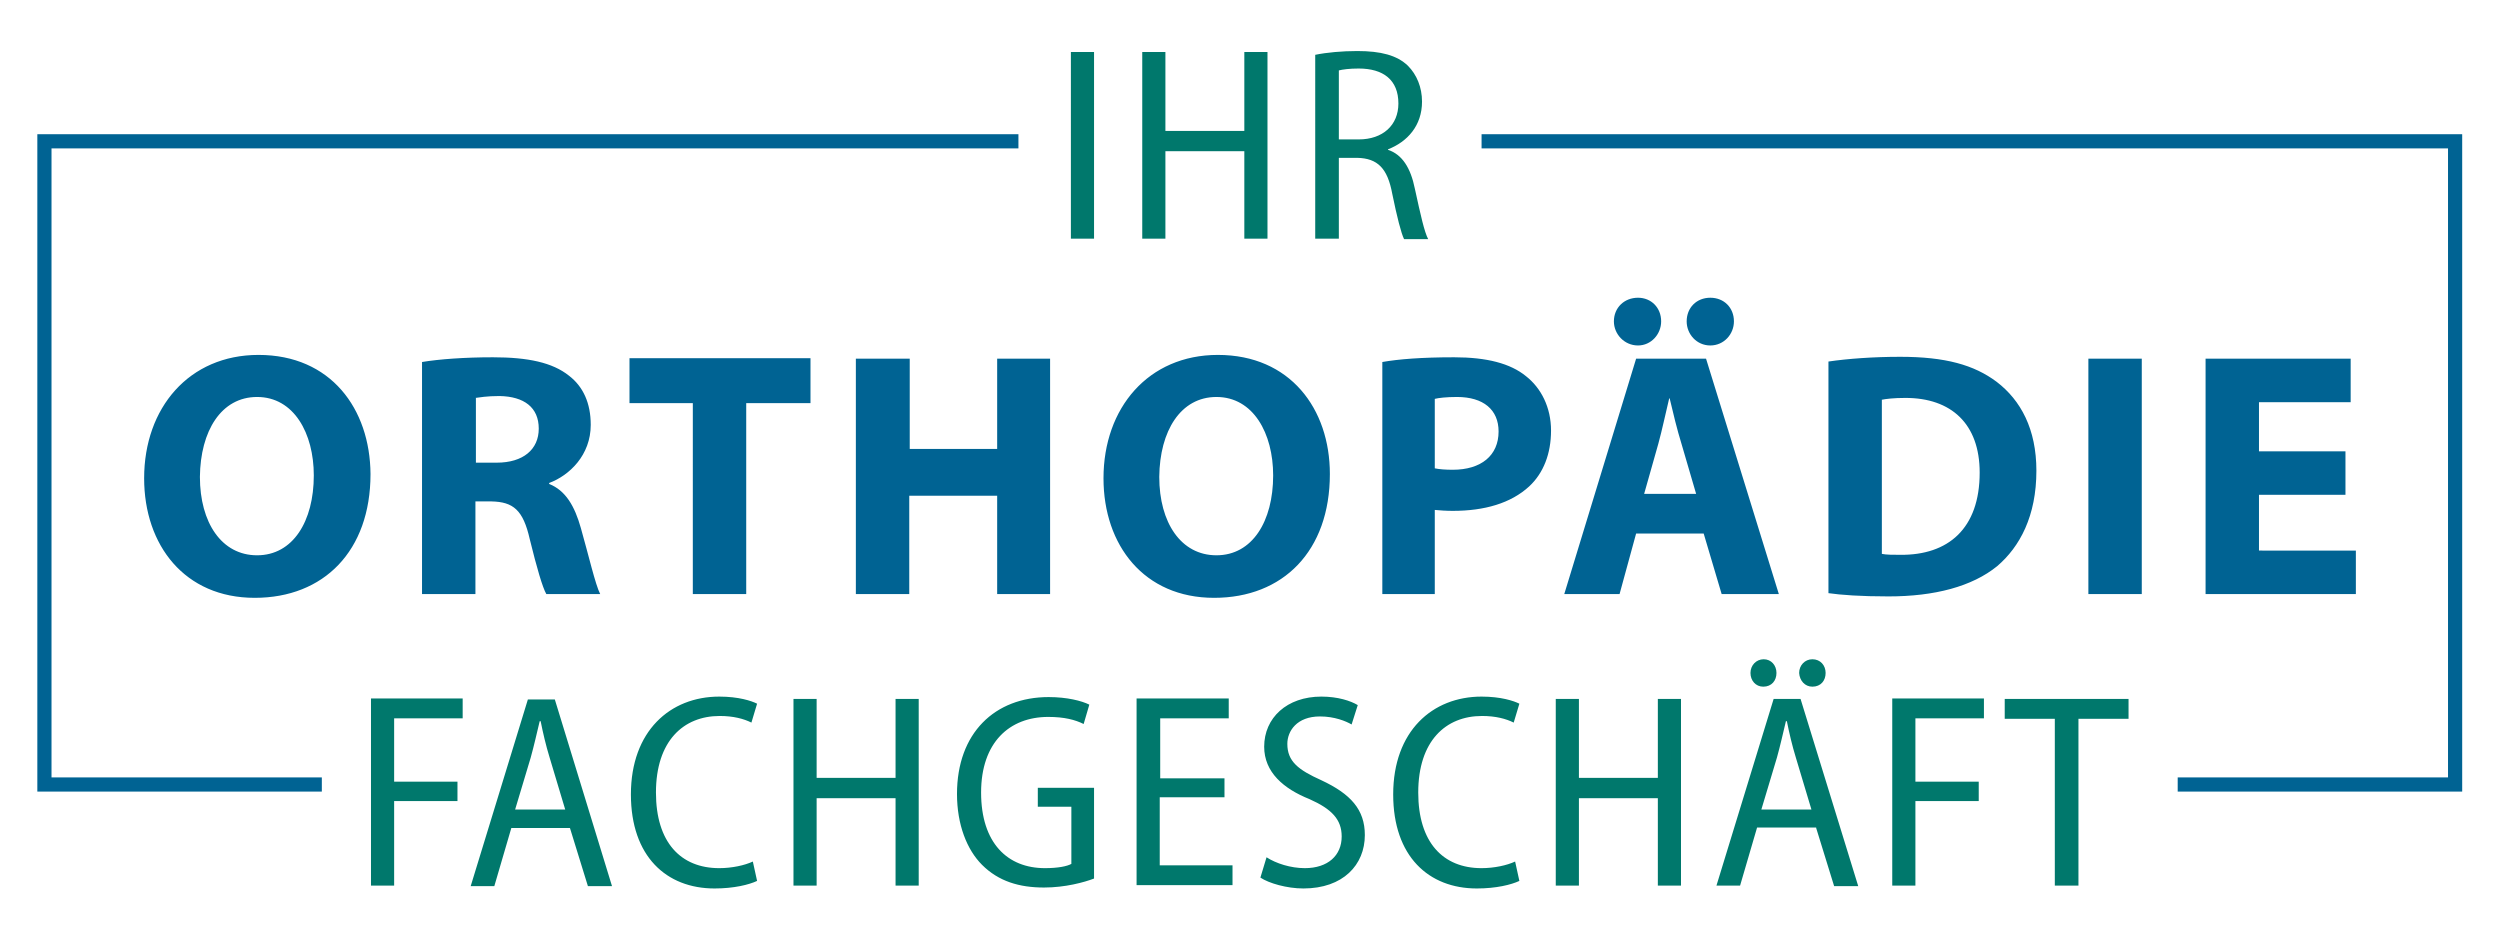 <?xml version="1.0" encoding="utf-8"?>
<!-- Generator: Adobe Illustrator 26.3.1, SVG Export Plug-In . SVG Version: 6.00 Build 0)  -->
<svg version="1.1" id="Ebene_1" xmlns="http://www.w3.org/2000/svg" xmlns:xlink="http://www.w3.org/1999/xlink" x="0px" y="0px"
	 viewBox="0 0 529 199" style="enable-background:new 0 0 529 199;" xml:space="preserve">
<style type="text/css">
	.st0{fill:#006393;}
	.st1{fill:#00786C;}
	.st2{fill:none;}
</style>
<path class="st0" d="M496.3,95.5H478V85.1h19.4v-9.2h-30.7v49.8h31.8v-9.2H478v-11.8h18.3V95.5z M441.9,125.7h11.3V75.9h-11.3V125.7
	z M398.1,84.6c1-0.2,2.6-0.4,5.1-0.4c9.7,0,15.7,5.5,15.7,15.8c0,11.9-6.7,17.5-16.8,17.4c-1.4,0-3,0-3.9-0.2V84.6z M386.8,125.5
	c2.8,0.4,6.9,0.7,12.8,0.7c9.8,0,17.7-2.1,23-6.4c4.8-4.1,8.3-10.6,8.3-20.2c0-8.8-3.3-14.9-8.4-18.8c-4.8-3.6-10.9-5.3-20.4-5.3
	c-5.7,0-11.1,0.4-15.2,1V125.5z M361.9,73.1c2.9,0,5-2.4,5-5.1c0-2.9-2.1-5-5-5c-2.9,0-5,2.1-5,5C356.9,70.7,359,73.1,361.9,73.1
	 M346.6,73.1c2.8,0,4.9-2.4,4.9-5.1c0-2.9-2.1-5-4.9-5c-2.9,0-5.1,2.1-5.1,5C341.5,70.7,343.7,73.1,346.6,73.1 M347.9,104.5l3-10.6
	c0.8-2.9,1.6-6.7,2.3-9.6h0.1c0.7,3,1.6,6.7,2.5,9.6l3.1,10.6H347.9z M360.5,112.9l3.8,12.8h12.1L361,75.9h-14.8L331,125.7h11.7
	l3.5-12.8H360.5z M303.6,84.4c0.8-0.2,2.4-0.4,4.7-0.4c5.6,0,8.8,2.7,8.8,7.3c0,5.1-3.7,8.1-9.7,8.1c-1.6,0-2.8-0.1-3.8-0.3V84.4z
	 M292.4,125.7h11.2v-17.8c1,0.1,2.4,0.2,3.8,0.2c6.7,0,12.3-1.6,16.2-5.2c3-2.8,4.6-6.9,4.6-11.8c0-4.9-2.1-9-5.3-11.5
	c-3.3-2.7-8.3-4-15.2-4c-6.9,0-11.8,0.4-15.2,1V125.7z M257.4,84c7.8,0,12,7.7,12,16.6c0,9.7-4.4,16.9-12,16.9
	c-7.5,0-12.1-6.9-12.1-16.6C245.4,91.2,249.8,84,257.4,84 M257.7,75.1c-14.7,0-24.2,11.2-24.2,26.1c0,14.2,8.6,25.3,23.4,25.3
	c14.6,0,24.5-9.9,24.5-26.2C281.4,86.5,273,75.1,257.7,75.1 M181.1,75.9v49.8h11.3v-20.8H211v20.8h11.2V75.9H211V95h-18.5V75.9
	H181.1z M146.6,125.7h11.3V85.3h13.6v-9.5h-38.3v9.5h13.4V125.7z M100.6,84.2c0.8-0.1,2.4-0.4,5.1-0.4c5.2,0.1,8.3,2.4,8.3,6.9
	c0,4.4-3.3,7.2-8.9,7.2h-4.4V84.2z M89.4,125.7h11.2v-19.6h3.4c4.6,0.1,6.7,1.8,8.1,8c1.5,6.1,2.7,10.2,3.5,11.6H127
	c-1-1.9-2.5-8.4-4.1-14c-1.3-4.6-3.2-7.9-6.7-9.3v-0.2c4.3-1.6,8.8-5.9,8.8-12.3c0-4.6-1.6-8.1-4.6-10.4c-3.5-2.8-8.7-3.9-16.1-3.9
	c-6,0-11.4,0.4-15,1V125.7z M54.4,84c7.8,0,12,7.7,12,16.6c0,9.7-4.4,16.9-12,16.9c-7.5,0-12.1-6.9-12.1-16.6
	C42.4,91.2,46.8,84,54.4,84 M54.7,75.1c-14.7,0-24.2,11.2-24.2,26.1c0,14.2,8.6,25.3,23.4,25.3c14.6,0,24.5-9.9,24.5-26.2
	C78.3,86.5,70,75.1,54.7,75.1"/>
<path class="st1" d="M434.9,187.4h4.9v-35.3h10.6v-4.2h-26.2v4.2h10.6V187.4z M400.4,187.4h4.9v-17.9h13.4v-4.1h-13.4v-13.4h14.5
	v-4.2h-19.4V187.4z M383.5,145.3c1.8,0,2.8-1.3,2.8-2.9c0-1.6-1.1-2.9-2.8-2.9c-1.6,0-2.8,1.3-2.8,2.9
	C380.8,144,381.9,145.3,383.5,145.3 M373.1,145.3c1.8,0,2.8-1.3,2.8-2.9c0-1.6-1.1-2.9-2.7-2.9c-1.6,0-2.8,1.3-2.8,2.9
	C370.4,144,371.5,145.3,373.1,145.3 M372.7,171.3l3.3-11c0.7-2.5,1.3-5.2,1.9-7.7h0.2c0.5,2.5,1.1,5.1,1.9,7.7l3.3,11H372.7z
	 M384.3,175.2l3.8,12.3h5.1L381,147.9h-5.7l-12.1,39.5h5l3.6-12.3H384.3z M329.2,147.9v39.5h4.9v-18.5h16.7v18.5h4.9v-39.5h-4.9
	v16.7h-16.7v-16.7H329.2z M320.6,182.3c-1.7,0.8-4.4,1.4-7.1,1.4c-8.2,0-13.4-5.5-13.4-16c0-10.9,5.8-16.2,13.5-16.2
	c2.9,0,5.1,0.6,6.7,1.4l1.2-4c-1.2-0.6-3.9-1.5-8-1.5c-10.4,0-18.7,7.3-18.7,20.7c0,13.1,7.5,19.9,17.7,19.9c4.1,0,7.3-0.8,9-1.6
	L320.6,182.3z M266.7,185.7c1.8,1.2,5.6,2.3,9.1,2.3c8.4,0,13-5,13-11.3c0-5.4-3-8.7-9.2-11.6c-4.9-2.2-7.2-4-7.2-7.7
	c0-2.7,2-5.8,6.9-5.8c3.1,0,5.5,1,6.7,1.7l1.3-4.1c-1.5-0.9-4.2-1.8-7.7-1.8c-7.3,0-12.1,4.5-12.1,10.6c0,5.4,4.1,8.9,9.6,11.1
	c4.7,2.1,6.8,4.3,6.8,7.9c0,4-2.9,6.7-7.8,6.7c-3,0-6.1-1-8.1-2.3L266.7,185.7z M259.2,164.7h-13.7v-12.7H260v-4.2h-19.5v39.5h20.3
	v-4.2h-15.4v-14.4h13.7V164.7z M231.5,166.7h-11.9v4h7.1v12.1c-0.9,0.5-2.8,0.9-5.6,0.9c-7.9,0-13.5-5.3-13.5-16
	c0-10.6,6-16,14.2-16c3.4,0,5.7,0.6,7.5,1.5l1.2-4.1c-1.6-0.8-4.7-1.6-8.6-1.6c-11.4,0-19.4,7.6-19.4,20.5c0,6.5,2.1,11.8,5.3,15
	c3.5,3.5,7.9,4.8,13.1,4.8c4.5,0,8.5-1.1,10.6-1.9V166.7z M167.9,147.9v39.5h4.9v-18.5h16.7v18.5h4.9v-39.5h-4.9v16.7h-16.7v-16.7
	H167.9z M159.3,182.3c-1.7,0.8-4.4,1.4-7.1,1.4c-8.2,0-13.4-5.5-13.4-16c0-10.9,5.8-16.2,13.5-16.2c2.9,0,5.1,0.6,6.7,1.4l1.2-4
	c-1.2-0.6-3.9-1.5-8-1.5c-10.4,0-18.7,7.3-18.7,20.7c0,13.1,7.5,19.9,17.7,19.9c4.1,0,7.3-0.8,9-1.6L159.3,182.3z M109,171.3l3.3-11
	c0.7-2.5,1.3-5.2,1.9-7.7h0.2c0.5,2.5,1.1,5.1,1.9,7.7l3.3,11H109z M120.6,175.2l3.8,12.3h5.1l-12.1-39.5h-5.7l-12.1,39.5h5
	l3.6-12.3H120.6z M78.5,187.4h4.9v-17.9h13.4v-4.1H83.4v-13.4h14.5v-4.2H78.5V187.4z"/>
<path class="st1" d="M283.3,14.9c0.8-0.2,2.2-0.4,4.2-0.4c5.2,0,8.4,2.4,8.4,7.4c0,4.6-3.3,7.6-8.4,7.6h-4.2V14.9z M278.4,50.5h4.9
	V33.4h3.9c4.3,0.1,6.4,2.2,7.4,7.6c1,4.9,1.9,8.4,2.5,9.6h5.1c-0.8-1.5-1.6-5.1-2.8-10.6c-0.9-4.5-2.7-7.3-5.7-8.3v-0.1
	c4.1-1.6,7.2-5,7.2-10.1c0-3-1.1-5.7-3-7.6c-2.3-2.2-5.7-3.1-10.7-3.1c-3.2,0-6.5,0.3-8.9,0.8V50.5z M241.7,11v39.5h4.9V32h16.7
	v18.5h4.9V11h-4.9v16.7h-16.7V11H241.7z M226.6,50.5h4.9V11h-4.9V50.5z"/>
<rect x="8.5" y="10.7" class="st2" width="512" height="177.2"/>
<polygon class="st2" points="215.5,47 215.5,31.4 10.9,31.4 10.9,164.5 68.1,164.5 68.1,153 460.8,153 460.8,164.5 518,164.5 
	518,31.4 313.5,31.4 313.5,47 "/>
<polygon class="st0" points="521,28.4 313.5,28.4 313.5,31.4 518,31.4 518,164.5 460.8,164.5 460.8,167.5 521,167.5 "/>
<polygon class="st0" points="10.9,164.5 10.9,31.4 215.5,31.4 215.5,28.4 7.9,28.4 7.9,167.5 68.1,167.5 68.1,164.5 "/>
</svg>
